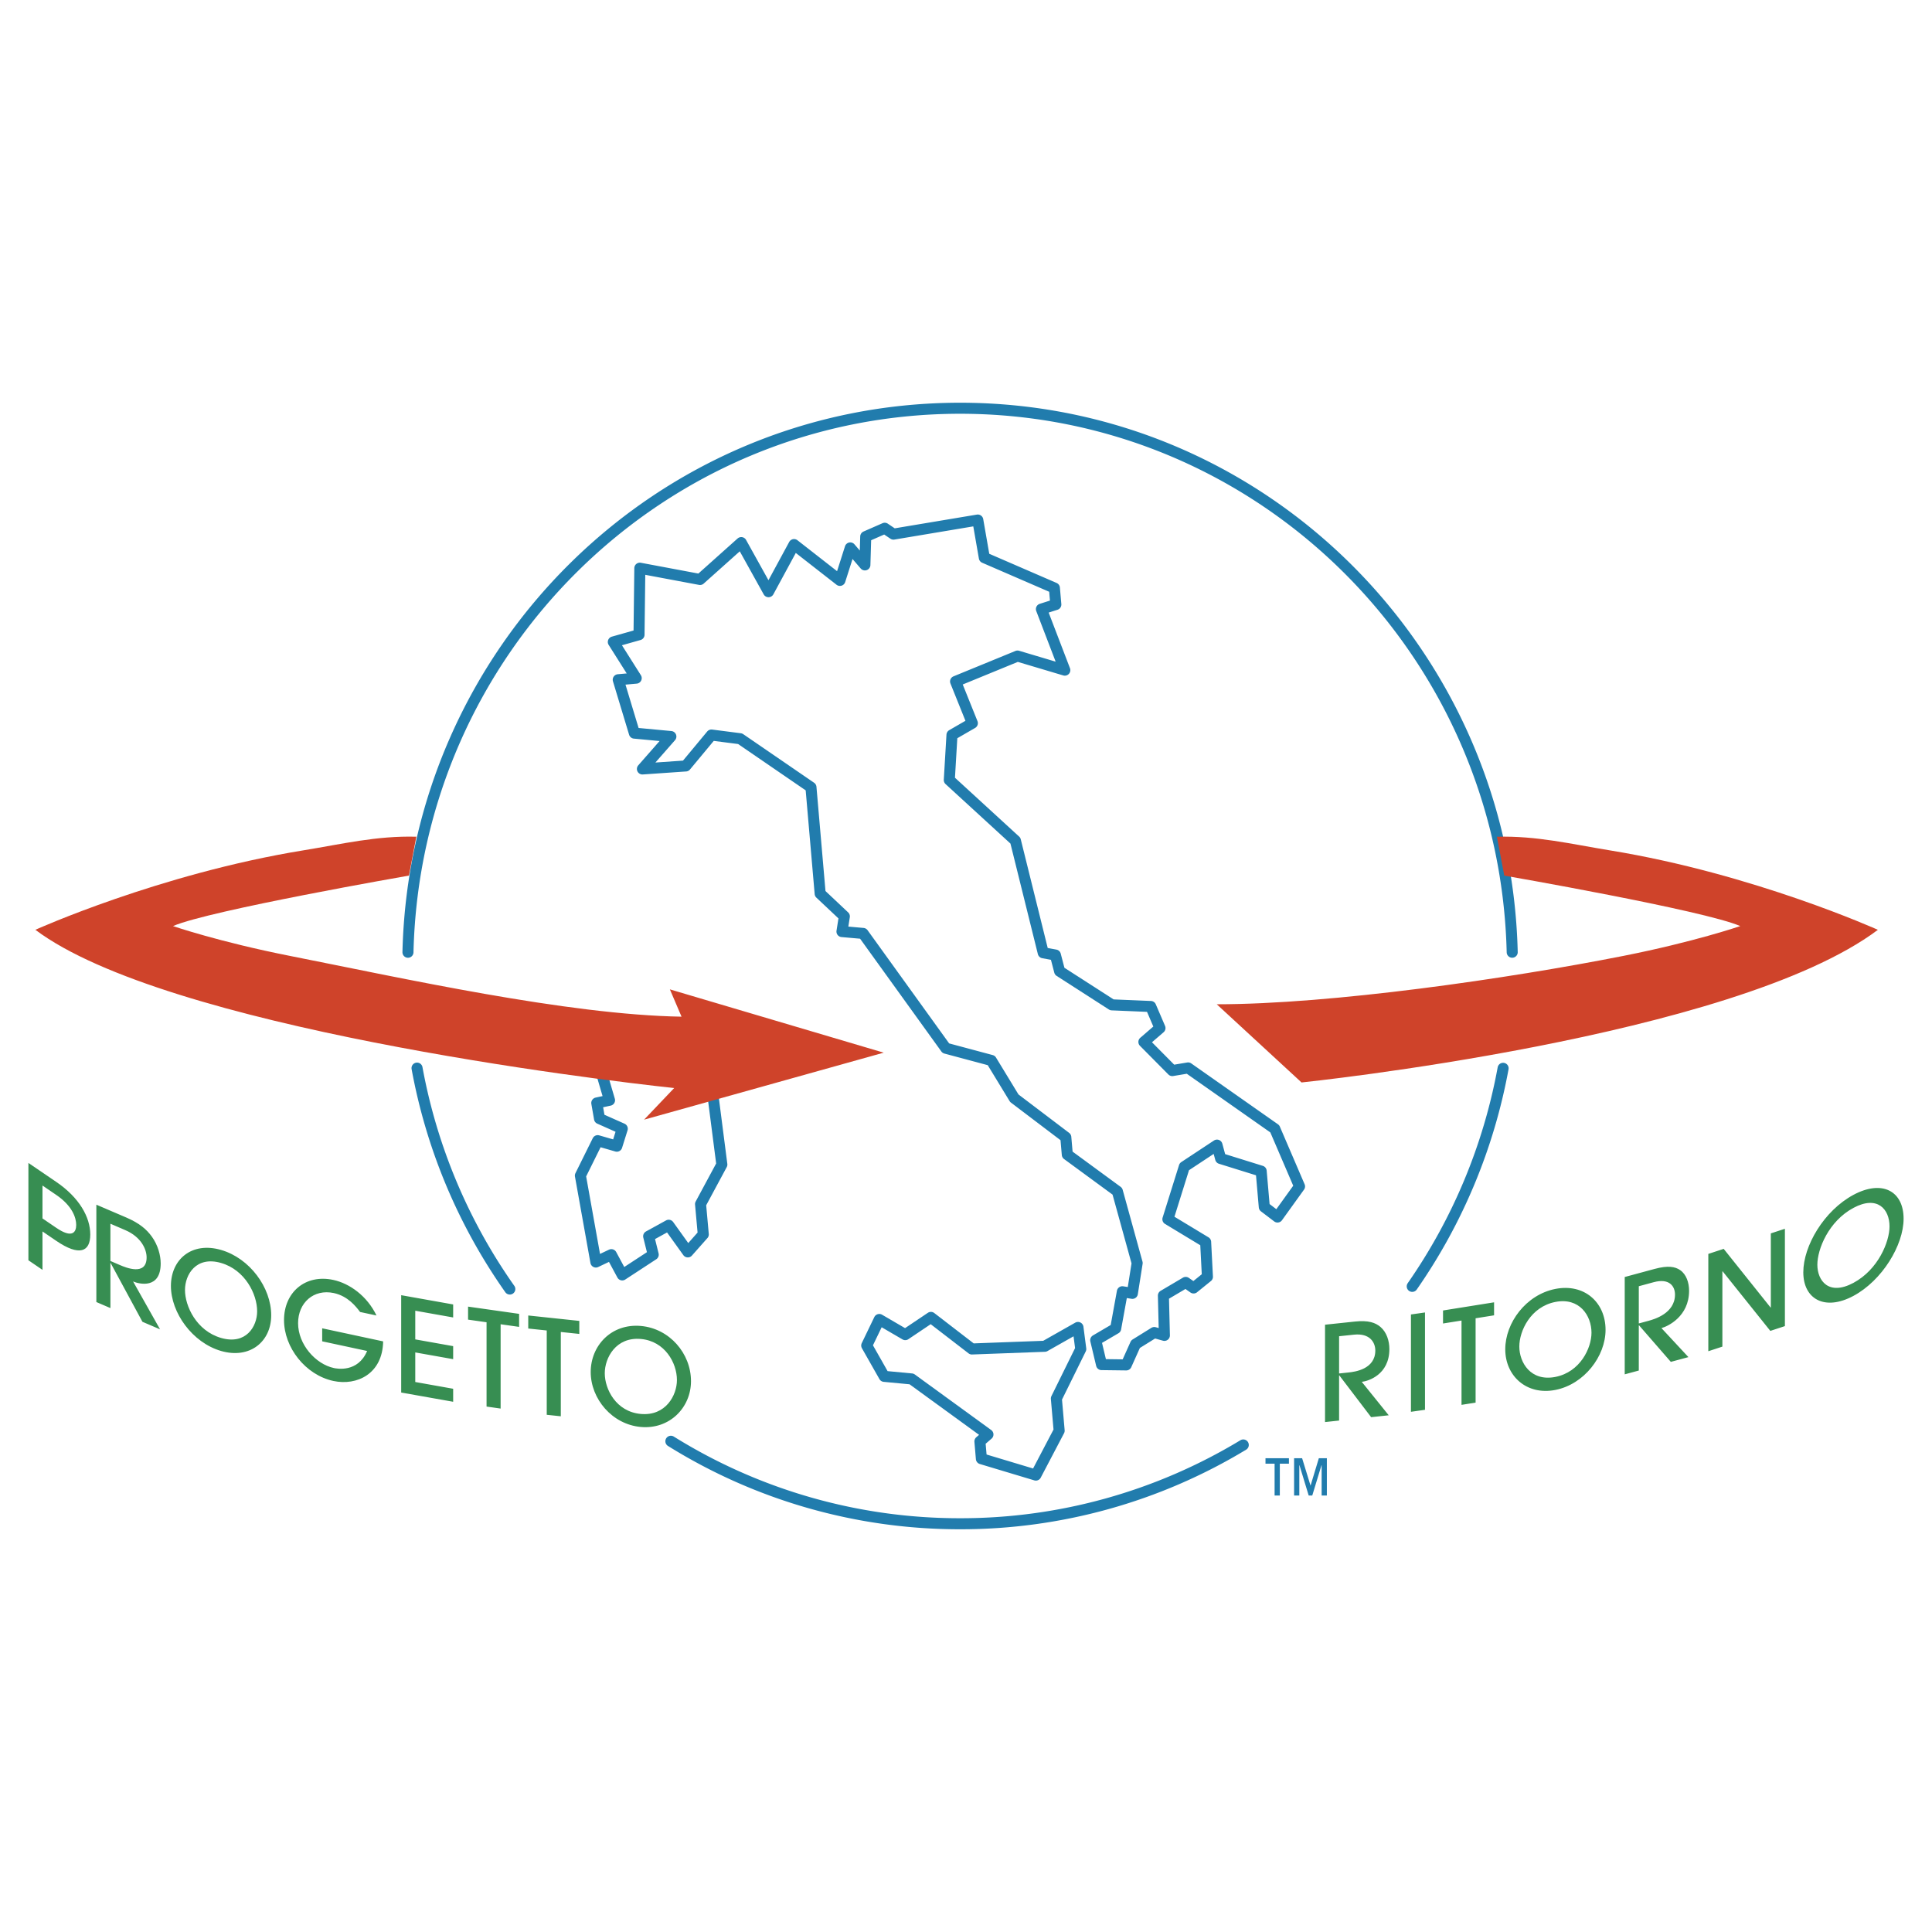 <svg xmlns="http://www.w3.org/2000/svg" width="2500" height="2500" viewBox="0 0 192.756 192.756"><path fill-rule="evenodd" clip-rule="evenodd" fill="#fff" d="M0 0h192.756v192.756H0V0z"/><path d="M71.667 104.691v.639l.327.793v.836l.588.902-.043.748-1.464.242.944 7.334-2.125 3.949.273 3.025-1.544 1.742-1.907-2.658-1.999 1.1.455 1.834-3.09 2.02-1.088-2.02-1.544.734-1.544-8.621 1.726-3.486 1.907.551.545-1.742-2.271-1.01-.272-1.559 1.271-.275-.915-3.119-.087-.154-.327.045.109-.529.305-.309-.305-.748 12.075-.264zm43.14-4.275l.924 2.154-1.604 1.385 2.832 2.857 1.578-.264 8.648 6.072 2.469 5.748-2.197 3.053-1.318-1.002-.311-3.576-4.047-1.26-.361-1.334-3.26 2.152-1.639 5.24 3.766 2.277.178 3.465-1.379 1.117-.787-.553-2.225 1.314.098 3.969-1.01-.283-1.869 1.16-.928 2.07-2.465-.031-.58-2.434 1.992-1.17.666-3.664 1 .16.477-3.025-1.975-7.158-4.994-3.662-.15-1.727-5.137-3.896-2.297-3.773-4.536-1.215-8.254-11.453-2.108-.187.238-1.513-2.413-2.273-.919-10.608-7.066-4.845-2.863-.369-2.564 3.086-4.322.299 2.838-3.234-3.64-.341-1.61-5.327 1.792-.159-2.282-3.61 2.563-.724.081-6.636 6.005 1.126 4.113-3.678 2.721 4.897 2.547-4.7 4.577 3.573 1.032-3.24 1.459 1.694.084-2.825 1.897-.831.871.586 8.411-1.406.654 3.754 6.99 3.028.143 1.645-1.438.458 2.334 6.091-4.717-1.406-6.181 2.535 1.673 4.161-2.032 1.174-.267 4.498 6.595 6.046 2.775 11.19 1.215.224.422 1.619 5.213 3.352 3.874.163zm-7.258 32.025l-3.314 1.877-7.268.27-4.089-3.15-2.559 1.719-2.593-1.512-1.252 2.598 1.744 3.076 2.73.258 7.619 5.541-.801.691.148 1.727 5.434 1.633 2.324-4.43-.277-3.207 2.434-4.939-.28-2.152zm42.416-25.855a55.618 55.618 0 0 1-9.066 21.754m-16.858 15.824a54.447 54.447 0 0 1-28.253 7.861 54.46 54.46 0 0 1-28.854-8.23m-16.07-15.188a55.635 55.635 0 0 1-9.256-22.041m-.905-11.561c.722-30.099 25.108-54.274 55.085-54.274 29.976 0 54.362 24.175 55.085 54.272" fill="none" stroke="#217cad" stroke-width="1.101" stroke-linecap="round" stroke-linejoin="round" stroke-miterlimit="2.613"/><path d="M150.084 87.359s19.945 3.467 23.541 5.036c0 0-4.604 1.579-11.648 2.972-11.531 2.28-29.166 4.829-40.582 4.829l8.459 7.801s43.158-4.457 57.504-15.229c0 0-12.373-5.585-26.729-7.925-3.887-.634-7.311-1.468-11.281-1.362l.736 3.878zM88.167 105.025l-21.334-6.316 1.165 2.725c-11.424-.191-27.844-3.844-39.09-6.067-7.044-1.393-11.648-2.972-11.648-2.972 3.597-1.568 23.542-5.036 23.542-5.036l.735-3.88c-3.97-.105-7.393.729-11.28 1.362-14.356 2.34-26.729 7.925-26.729 7.925 12.989 9.755 55.858 14.952 63.735 15.788l-3.004 3.156 23.908-6.685z" fill-rule="evenodd" clip-rule="evenodd" fill="#cf432a"/><path d="M4.238 122.861l1.377.939c2.3 1.566 3.392 1.104 3.392-.629s-1.092-3.684-3.392-5.25l-2.781-1.895v9.711l1.404.957v-3.833zm0-4.58l1.377.939c1.598 1.088 1.988 2.273 1.988 2.994 0 .723-.39 1.375-1.988.287l-1.377-.939v-3.281zM15.967 132.627l-2.69-4.775c.624.268 2.755.775 2.755-1.797 0-.814-.272-1.824-.883-2.676-.507-.703-1.208-1.332-2.56-1.912l-2.976-1.275v9.713l1.403.602v-4.502l.026.012 3.17 5.859 1.755.751zm-4.951-10.535l1.481.637c1.585.68 2.131 1.91 2.131 2.725 0 1.877-2.079 1.012-2.651.766l-.961-.412v-3.716zM27.058 131.223c0-2.77-2.145-5.688-5.003-6.516-2.937-.85-5.003.953-5.003 3.592 0 2.664 2.131 5.656 5.003 6.488 2.859.826 5.003-.914 5.003-3.564zm-1.403-.395c0 1.523-1.118 3.377-3.6 2.658-2.469-.715-3.599-3.193-3.599-4.781 0-1.549 1.117-3.418 3.599-2.699 2.391.693 3.6 3.103 3.6 4.822zM37.563 131.248c-.936-1.947-2.677-3.199-4.314-3.551-2.768-.596-4.912 1.215-4.912 4.01 0 2.717 2.119 5.469 4.925 6.072 2.339.502 4.912-.705 4.964-3.949l-6.082-1.305v1.299l4.483.963c-.922 2.189-3.041 1.762-3.313 1.703-1.819-.391-3.574-2.342-3.574-4.48 0-2.035 1.56-3.432 3.561-3.002 1.417.303 2.222 1.355 2.625 1.889l1.637.351zM45.212 139.855v-1.298l-3.781-.674v-2.951l3.781.672v-1.299l-3.781-.674v-2.86l3.781.672v-1.298l-5.185-.924v9.713l5.185.921zM49.947 140.533v-8.412l1.845.262v-1.299l-5.093-.723v1.299l1.845.262v8.412l1.403.199zM55.952 141.303v-8.412l1.845.195v-1.299l-5.094-.541v1.301l1.845.195v8.412l1.404.149zM68.94 137.799c0-2.77-2.145-5.256-5.003-5.508-2.937-.26-5.002 1.959-5.002 4.598 0 2.664 2.131 5.227 5.002 5.48 2.858.254 5.003-1.92 5.003-4.57zm-1.403-.111c0 1.523-1.118 3.602-3.6 3.383-2.469-.219-3.599-2.471-3.599-4.059 0-1.549 1.117-3.641 3.599-3.422 2.391.211 3.6 2.379 3.6 4.098zM138.553 141.203l-2.689-3.336c.623-.066 2.754-.699 2.754-3.271 0-.814-.271-1.678-.883-2.203-.508-.432-1.209-.686-2.561-.541l-2.975.314v9.713l1.402-.15v-4.5l.025-.004 3.172 4.166 1.755-.188zm-4.951-7.887l1.482-.156c1.584-.168 2.131.771 2.131 1.584 0 1.877-2.08 2.125-2.652 2.186l-.961.102v-3.716zM142.172 140.656v-9.711l-1.402.2v9.71l1.402-.199zM147.221 139.938v-8.413l1.843-.295v-1.298l-5.093.814v1.299l1.845-.295v8.412l1.405-.224zM160.186 132.678c0-2.768-2.145-4.645-5.004-4.082-2.936.576-5.002 3.383-5.002 6.021 0 2.664 2.131 4.621 5.002 4.057 2.859-.561 5.004-3.344 5.004-5.996zm-1.403.289c0 1.523-1.119 3.92-3.602 4.408-2.469.484-3.598-1.445-3.598-3.033 0-1.549 1.117-3.961 3.598-4.447 2.393-.471 3.602 1.353 3.602 3.072zM168.455 135.4l-2.691-2.895c.625-.168 2.756-1.152 2.756-3.725 0-.814-.273-1.633-.885-2.057-.506-.35-1.207-.488-2.559-.121l-2.977.805v9.711l1.404-.379v-4.502l.025-.008 3.17 3.645 1.757-.474zm-4.951-7.072l1.48-.402c1.586-.428 2.131.422 2.131 1.234 0 1.877-2.078 2.467-2.65 2.621l-.961.26v-3.713zM178.08 132.305v-9.711l-1.404.461v7.388l-.026.008-4.677-5.853-1.534.504v9.71l1.403-.46v-7.506l.025-.008 4.758 5.945 1.455-.478zM189.922 121.592c0-2.77-2.145-3.916-5.004-2.381-2.936 1.578-5.002 5.088-5.002 7.727 0 2.664 2.131 3.895 5.002 2.354 2.859-1.536 5.004-5.05 5.004-7.7zm-1.404.765c0 1.523-1.117 4.301-3.6 5.635-2.469 1.324-3.6-.221-3.6-1.809 0-1.549 1.117-4.34 3.6-5.672 2.393-1.284 3.6.128 3.6 1.846z" fill-rule="evenodd" clip-rule="evenodd" fill="#378e52"/><path d="M130.754 148.225l.826-2.736h.801v3.721h-.521v-3.023h-.016l-.92 3.023h-.355l-.92-3.023h-.016v3.023h-.521v-3.721h.801l.841 2.736zm-2.158-2.194h-.908v3.178h-.521v-3.178h-.908v-.543h2.338v.543h-.001z" fill-rule="evenodd" clip-rule="evenodd" fill="#217cad"/></svg>